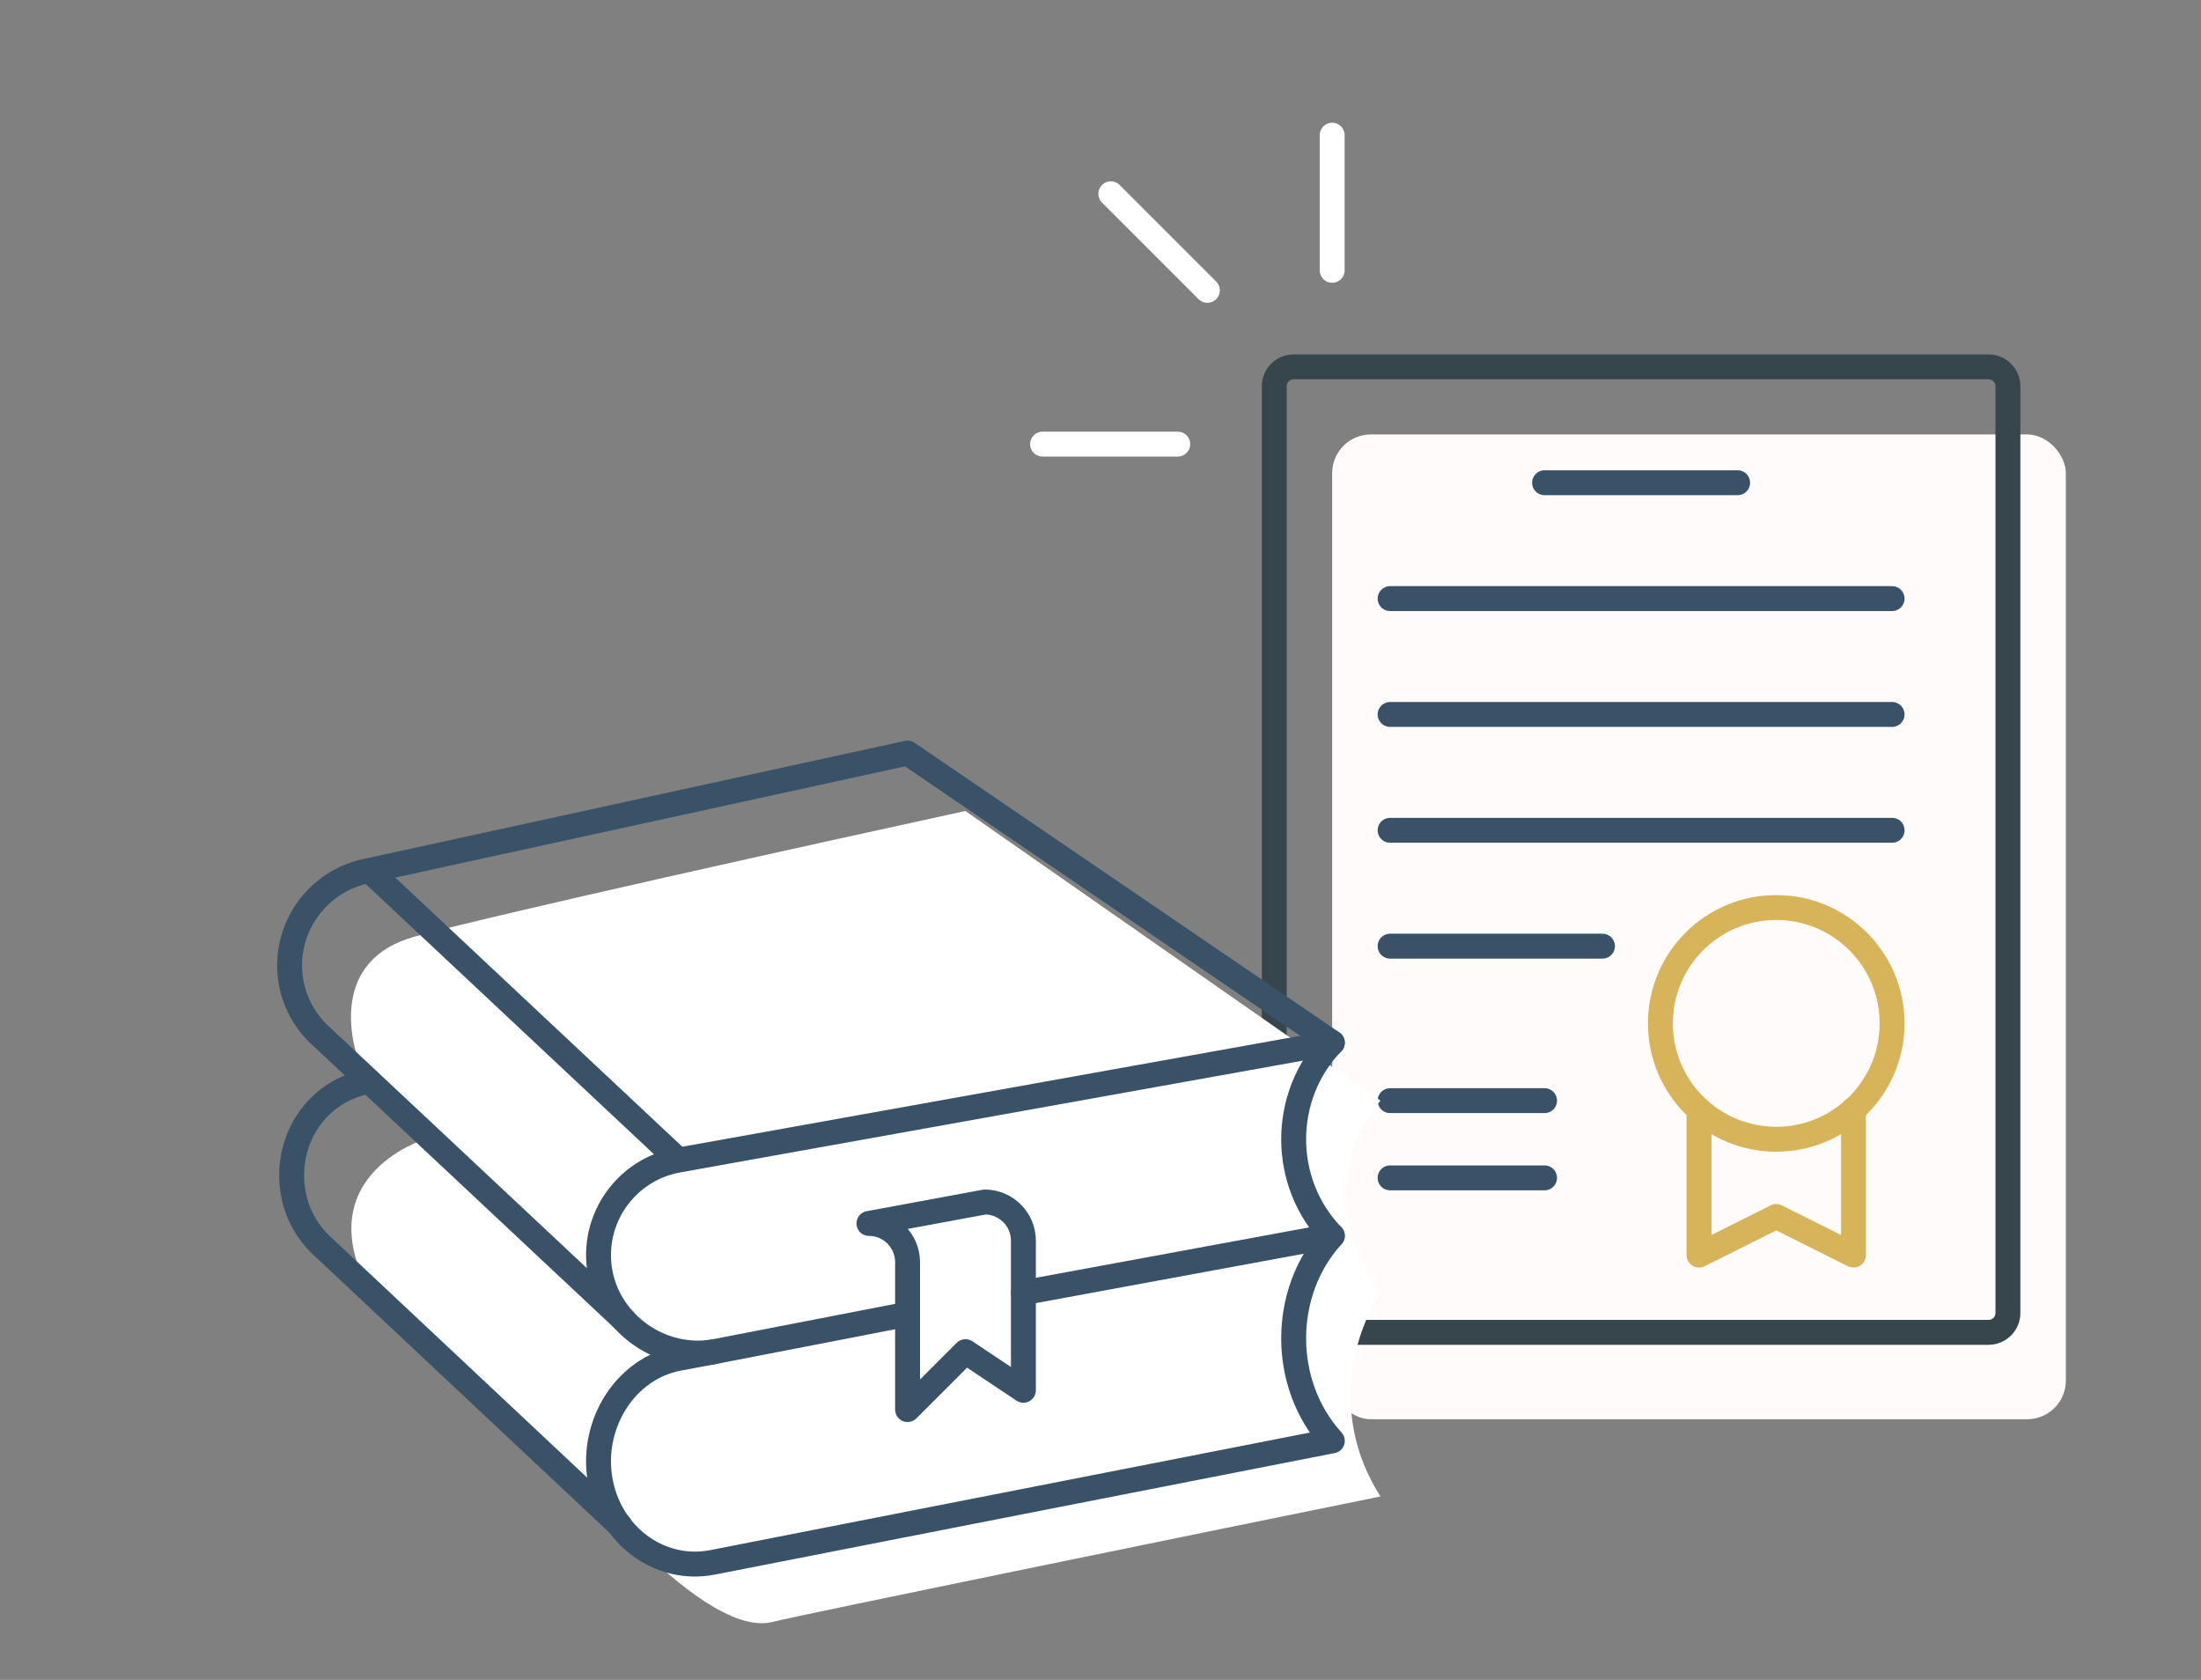 <svg width="114" height="87" viewBox="0 0 114 87" fill="none" xmlns="http://www.w3.org/2000/svg">
<rect x="0" y="0" width="114" height="87" fill="#808080" stroke="none"/>
<rect x="69" y="22.5" width="38" height="51" rx="2" fill="#FFFBFB"/>
<path d="M103 19H67C66.45 19 66 19.45 66 20V68C66 68.55 66.45 69 67 69H103C103.55 69 104 68.55 104 68V20C104 19.45 103.55 19 103 19Z" stroke="#37464C" stroke-width="1.29" stroke-linecap="round" stroke-linejoin="round"/>
<path d="M80 25H90" stroke="#395268" stroke-width="1.29" stroke-linecap="round" stroke-linejoin="round"/>
<path d="M72 31H98" stroke="#395268" stroke-width="1.29" stroke-linecap="round" stroke-linejoin="round"/>
<path d="M72 37H98" stroke="#395268" stroke-width="1.29" stroke-linecap="round" stroke-linejoin="round"/>
<path d="M72 43H98" stroke="#395268" stroke-width="1.29" stroke-linecap="round" stroke-linejoin="round"/>
<path d="M72 49H83" stroke="#395268" stroke-width="1.29" stroke-linecap="round" stroke-linejoin="round"/>
<path d="M72 57H80" stroke="#395268" stroke-width="1.29" stroke-linecap="round" stroke-linejoin="round"/>
<path d="M72 61H80" stroke="#395268" stroke-width="1.29" stroke-linecap="round" stroke-linejoin="round"/>
<path d="M92 59C95.314 59 98 56.314 98 53C98 49.686 95.314 47 92 47C88.686 47 86 49.686 86 53C86 56.314 88.686 59 92 59Z" stroke="#D7B459" stroke-width="1.29" stroke-linecap="round" stroke-linejoin="round"/>
<path d="M88 57.46V65L92 63L96 65V57.46" stroke="#D7B459" stroke-width="1.29" stroke-linecap="round" stroke-linejoin="round"/>
<path d="M22 59C22 59 15.5 61 19.5 67.5C23.333 71 31.4 78.4 33 80C35 82 38 84.5 40 84C41.6 83.6 61.667 79.5 71.5 77.5C68.7 73.1 70.333 68.667 71.5 67C71.5 67 67.5 62 71.5 57L50 42C42.333 43.667 25.9 47.3 21.5 48.5C17.1 49.7 18 54 19 56L22 59Z" fill="white"/>
<path d="M45.007 63.36C46.107 63.36 47.007 64.26 47.007 65.36V73L50.007 70L53.007 72V64.25C53.007 63.15 52.107 62.25 51.007 62.25L45.007 63.36Z" stroke="#395268" stroke-width="1.29" stroke-linejoin="round"/>
<path d="M53.007 66.95L69.007 64C66.337 61.24 66.337 56.76 69.007 54L35.137 60.08C32.417 60.56 30.597 63.15 31.077 65.87C31.557 68.59 34.277 70.48 36.997 70L46.997 68.06" stroke="#395268" stroke-width="1.29" stroke-linecap="round" stroke-linejoin="round"/>
<path d="M69.007 54L47.007 39L19.137 45.08C16.417 45.56 14.597 48.15 15.077 50.87C15.287 52.04 15.897 53.03 16.727 53.75L32.307 68.35" stroke="#395268" stroke-width="1.29" stroke-linecap="round" stroke-linejoin="round"/>
<path d="M19.107 56C16.387 56.48 14.707 59.07 15.187 61.79C15.397 62.96 16.007 63.95 16.837 64.67L32.107 79" stroke="#395268" stroke-width="1.29" stroke-linecap="round" stroke-linejoin="round"/>
<path d="M37.007 70L35.137 70.35C32.417 70.86 30.597 73.72 31.077 76.61C31.557 79.5 34.147 81.43 36.867 80.92L69.007 74.62C66.337 71.69 66.337 66.93 69.007 64" stroke="#395268" stroke-width="1.29" stroke-linecap="round" stroke-linejoin="round"/>
<path d="M35.137 60.08L19.137 45.08" stroke="#395268" stroke-width="1.29" stroke-linejoin="round"/>
<path d="M54 23L61 23" stroke="white" stroke-width="1.29" stroke-linecap="round" stroke-linejoin="round"/>
<path d="M57.535 10.036L62.535 15.036" stroke="white" stroke-width="1.29" stroke-linecap="round" stroke-linejoin="round"/>
<path d="M69 7L69 14" stroke="white" stroke-width="1.29" stroke-linecap="round" stroke-linejoin="round"/>
</svg>
